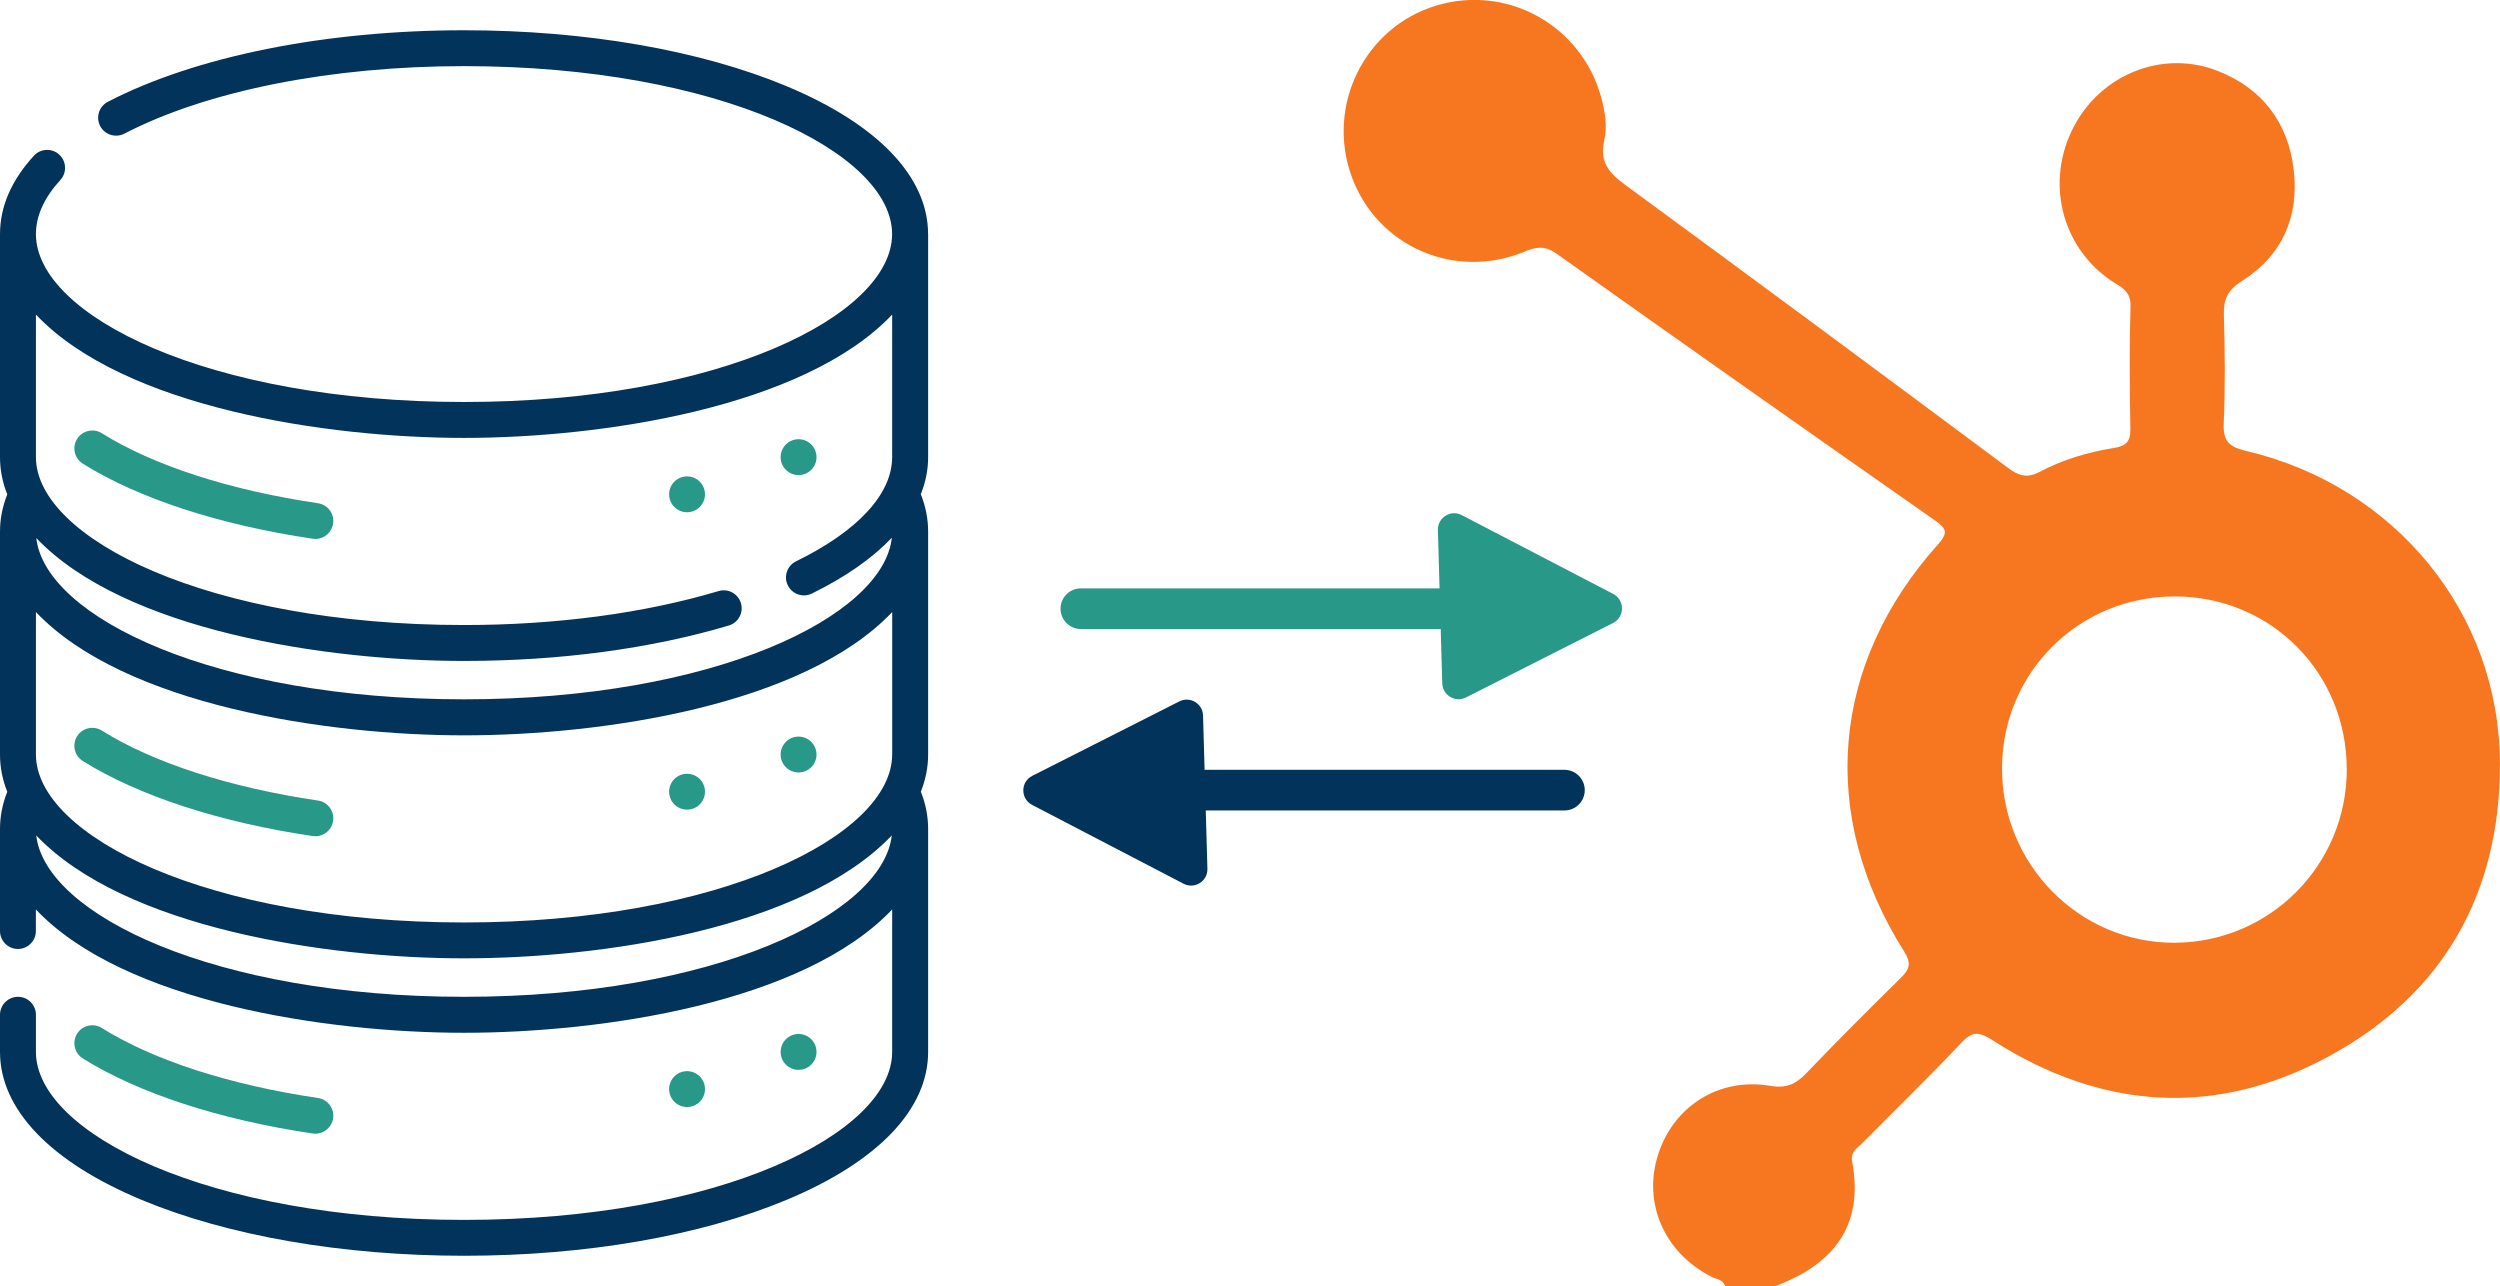 <?xml version="1.0" encoding="UTF-8"?>
<svg id="Capa_2" xmlns="http://www.w3.org/2000/svg" viewBox="0 0 480.86 247.37">
  <defs>
    <style>
      .cls-1 {
        fill: #f77721;
      }

      .cls-2 {
        fill: #02345b;
      }

      .cls-3 {
        fill: #289888;
      }
    </style>
  </defs>
  <g id="Capa_1-2" data-name="Capa_1">
    <g>
      <g>
        <g>
          <path class="cls-3" d="M298.11,119.84c-.71.71-1.69,1.15-2.77,1.15h-87.44c-2.16,0-3.91-1.75-3.91-3.91s1.75-3.91,3.91-3.91h87.44c2.16,0,3.91,1.75,3.91,3.91,0,1.08-.44,2.06-1.15,2.77Z"/>
          <path class="cls-3" d="M281.97,134.15l28.29-14.32c2.28-1.16,2.3-4.41.03-5.59l-29.13-15.16c-2.13-1.11-4.66.48-4.59,2.88l.84,29.48c.07,2.3,2.5,3.75,4.56,2.71Z"/>
        </g>
        <g>
          <path class="cls-2" d="M210.7,149.22c.71-.71,1.69-1.15,2.77-1.15h87.44c2.16,0,3.91,1.75,3.91,3.91s-1.75,3.91-3.91,3.91h-87.44c-2.16,0-3.91-1.75-3.91-3.91s.44-2.06,1.15-2.77Z"/>
          <path class="cls-2" d="M226.84,134.91l-28.29,14.32c-2.28,1.16-2.3,4.41-.03,5.59l29.13,15.16c2.13,1.11,4.66-.48,4.59-2.88l-.84-29.48c-.07-2.3-2.5-3.75-4.56-2.71Z"/>
        </g>
      </g>
      <g>
        <path class="cls-3" d="M60.15,218.02c.17.03.34.04.51.04,1.68,0,3.16-1.23,3.41-2.95.28-1.89-1.03-3.64-2.91-3.92-16.94-2.49-31.7-7.27-41.57-13.46-1.61-1.01-3.75-.52-4.76,1.09-1.01,1.62-.52,3.75,1.09,4.76,10.66,6.68,26.37,11.81,44.23,14.44Z"/>
        <circle class="cls-3" cx="153.6" cy="202.33" r="3.45"/>
        <circle class="cls-3" cx="132.15" cy="209.48" r="3.45"/>
        <path class="cls-3" d="M61.16,153.98c-16.94-2.49-31.7-7.27-41.57-13.46-1.61-1.01-3.75-.52-4.76,1.09-1.01,1.62-.52,3.75,1.09,4.76,10.66,6.68,26.37,11.81,44.23,14.44.17.03.34.04.51.04,1.68,0,3.16-1.23,3.41-2.95.28-1.89-1.03-3.64-2.91-3.92Z"/>
        <circle class="cls-3" cx="153.6" cy="145.13" r="3.45"/>
        <circle class="cls-3" cx="132.15" cy="152.28" r="3.45"/>
        <path class="cls-2" d="M178.51,45.03c0-11.03-9.68-21.14-27.26-28.47-16.62-6.92-38.63-10.74-62-10.74-26.67,0-51.64,5.02-68.51,13.76-1.69.88-2.35,2.96-1.48,4.65.88,1.69,2.96,2.35,4.65,1.48,15.92-8.25,39.73-12.99,65.33-12.99,49.26,0,82.35,16.7,82.35,32.3s-33.09,32.3-82.35,32.3S6.91,60.63,6.91,45.03c0-3.5,1.58-7,4.7-10.41,1.29-1.41,1.19-3.59-.21-4.88-1.41-1.29-3.59-1.19-4.88.21C2.19,34.68,0,39.75,0,45.03v42.9C0,90.37.47,92.76,1.4,95.09c-.93,2.34-1.4,4.74-1.4,7.15v42.9c0,2.44.47,4.83,1.4,7.15-.93,2.34-1.4,4.74-1.4,7.15v19.64c0,1.91,1.55,3.45,3.45,3.45s3.45-1.55,3.45-3.45v-4.15c16.93,17.88,55.93,23.72,82.35,23.72s65.3-5.72,82.35-23.72v27.41c0,15.6-33.09,32.3-82.35,32.3S6.91,217.93,6.91,202.33v-7.15c0-1.91-1.55-3.45-3.45-3.45S0,193.28,0,195.18v7.15C0,213.37,9.68,223.48,27.26,230.8c16.62,6.92,38.63,10.74,62,10.74s45.38-3.81,62-10.74c17.58-7.32,27.26-17.43,27.26-28.47v-42.9c0-2.41-.47-4.81-1.4-7.15.92-2.33,1.4-4.72,1.4-7.15v-42.9c0-2.42-.47-4.83-1.41-7.17.93-2.33,1.41-4.71,1.41-7.13v-42.9ZM89.25,84.23c26.03,0,65.3-5.72,82.35-23.72v27.41c0,7.09-6.57,14.22-18.49,20.05-1.71.84-2.42,2.91-1.58,4.62.6,1.22,1.83,1.93,3.1,1.93.51,0,1.03-.11,1.52-.35,6.49-3.18,11.66-6.81,15.39-10.74-1.66,15.24-34.3,31.08-82.28,31.08S8.7,118.72,6.98,103.49c16.95,17.8,55.8,23.64,82.28,23.64,18.38,0,35.99-2.36,50.93-6.82,1.83-.55,2.87-2.47,2.32-4.3s-2.47-2.87-4.3-2.32c-14.3,4.27-31.23,6.53-48.95,6.53-49.26,0-82.35-16.7-82.35-32.3v-27.41c16.93,17.88,55.93,23.72,82.35,23.72ZM89.25,191.73c-47.93,0-80.55-15.81-82.28-31.04,16.95,17.8,55.8,23.64,82.28,23.64s65.14-5.65,82.28-23.64c-1.72,15.22-34.34,31.04-82.28,31.04ZM171.6,145.13c0,15.6-33.09,32.3-82.35,32.3S6.91,160.73,6.91,145.13v-27.41c16.93,17.88,55.93,23.72,82.35,23.72s65.3-5.72,82.35-23.72v27.41Z"/>
        <path class="cls-3" d="M15.92,89.18c10.66,6.68,26.37,11.81,44.23,14.44.17.03.34.04.51.04,1.68,0,3.16-1.23,3.41-2.95.28-1.89-1.03-3.64-2.91-3.92-16.94-2.49-31.7-7.27-41.57-13.46-1.61-1.01-3.75-.52-4.76,1.09-1.01,1.62-.52,3.75,1.09,4.76Z"/>
        <circle class="cls-3" cx="153.6" cy="87.93" r="3.45"/>
        <circle class="cls-3" cx="132.15" cy="95.08" r="3.45"/>
      </g>
      <path class="cls-1" d="M331.84,247.37c-.44-1.28-1.74-1.32-2.69-1.81-9.07-4.67-13.22-14.18-10.21-23.53,2.98-9.25,11.68-14.83,21.5-13.18,3.21.54,5-.34,7.03-2.46,5.91-6.17,11.95-12.23,18.05-18.21,1.72-1.69,2.22-2.8.73-5.17-16.55-26.21-14.14-55.21,6.49-78.28,1.98-2.21,1.72-3.03-.55-4.62-24.32-17.02-48.59-34.11-72.79-51.31-2.21-1.57-3.83-1.36-6.13-.41-13.46,5.57-28.4-.98-33.29-14.44-4.96-13.67,2.51-28.74,16.29-32.88,13.75-4.13,28.03,3.9,31.75,17.81.72,2.69,1.16,5.51.55,8.12-.97,4.2.97,6.33,4.11,8.62,24.6,18.02,49.1,36.17,73.56,54.38,2.06,1.53,3.65,2.04,6.05.77,4.44-2.35,9.28-3.8,14.23-4.59,2.4-.38,3.28-1.23,3.24-3.67-.12-7.89-.2-15.78.03-23.66.09-3.02-2.01-3.68-3.81-4.92-9.59-6.61-12.58-19.14-7.08-29.6,5.32-10.12,17.17-14.81,27.66-10.69,8.56,3.36,13.52,9.91,14.61,18.9,1.1,9.03-2.13,16.59-9.97,21.53-2.75,1.73-3.54,3.54-3.45,6.56.2,6.92.28,13.85-.03,20.76-.15,3.44.99,4.56,4.29,5.34,28.62,6.71,48.77,31.18,48.84,60.15.06,24.88-10.83,44.32-32.85,56.27-21.84,11.86-43.78,10.36-64.73-3.05-2.41-1.54-3.76-1.92-5.94.39-6.19,6.58-12.68,12.86-19.03,19.29-.97.99-2.4,1.75-2.06,3.55,2.34,12.41-3.53,19.83-14.72,24.02h-9.7ZM451.38,148c.02-18.54-14.5-33.21-32.95-33.28-18.46-.07-33.25,14.52-33.35,32.92-.11,18.6,14.87,33.79,33.23,33.69,18.32-.1,33.06-14.95,33.08-33.33Z"/>
    </g>
  </g>
</svg>